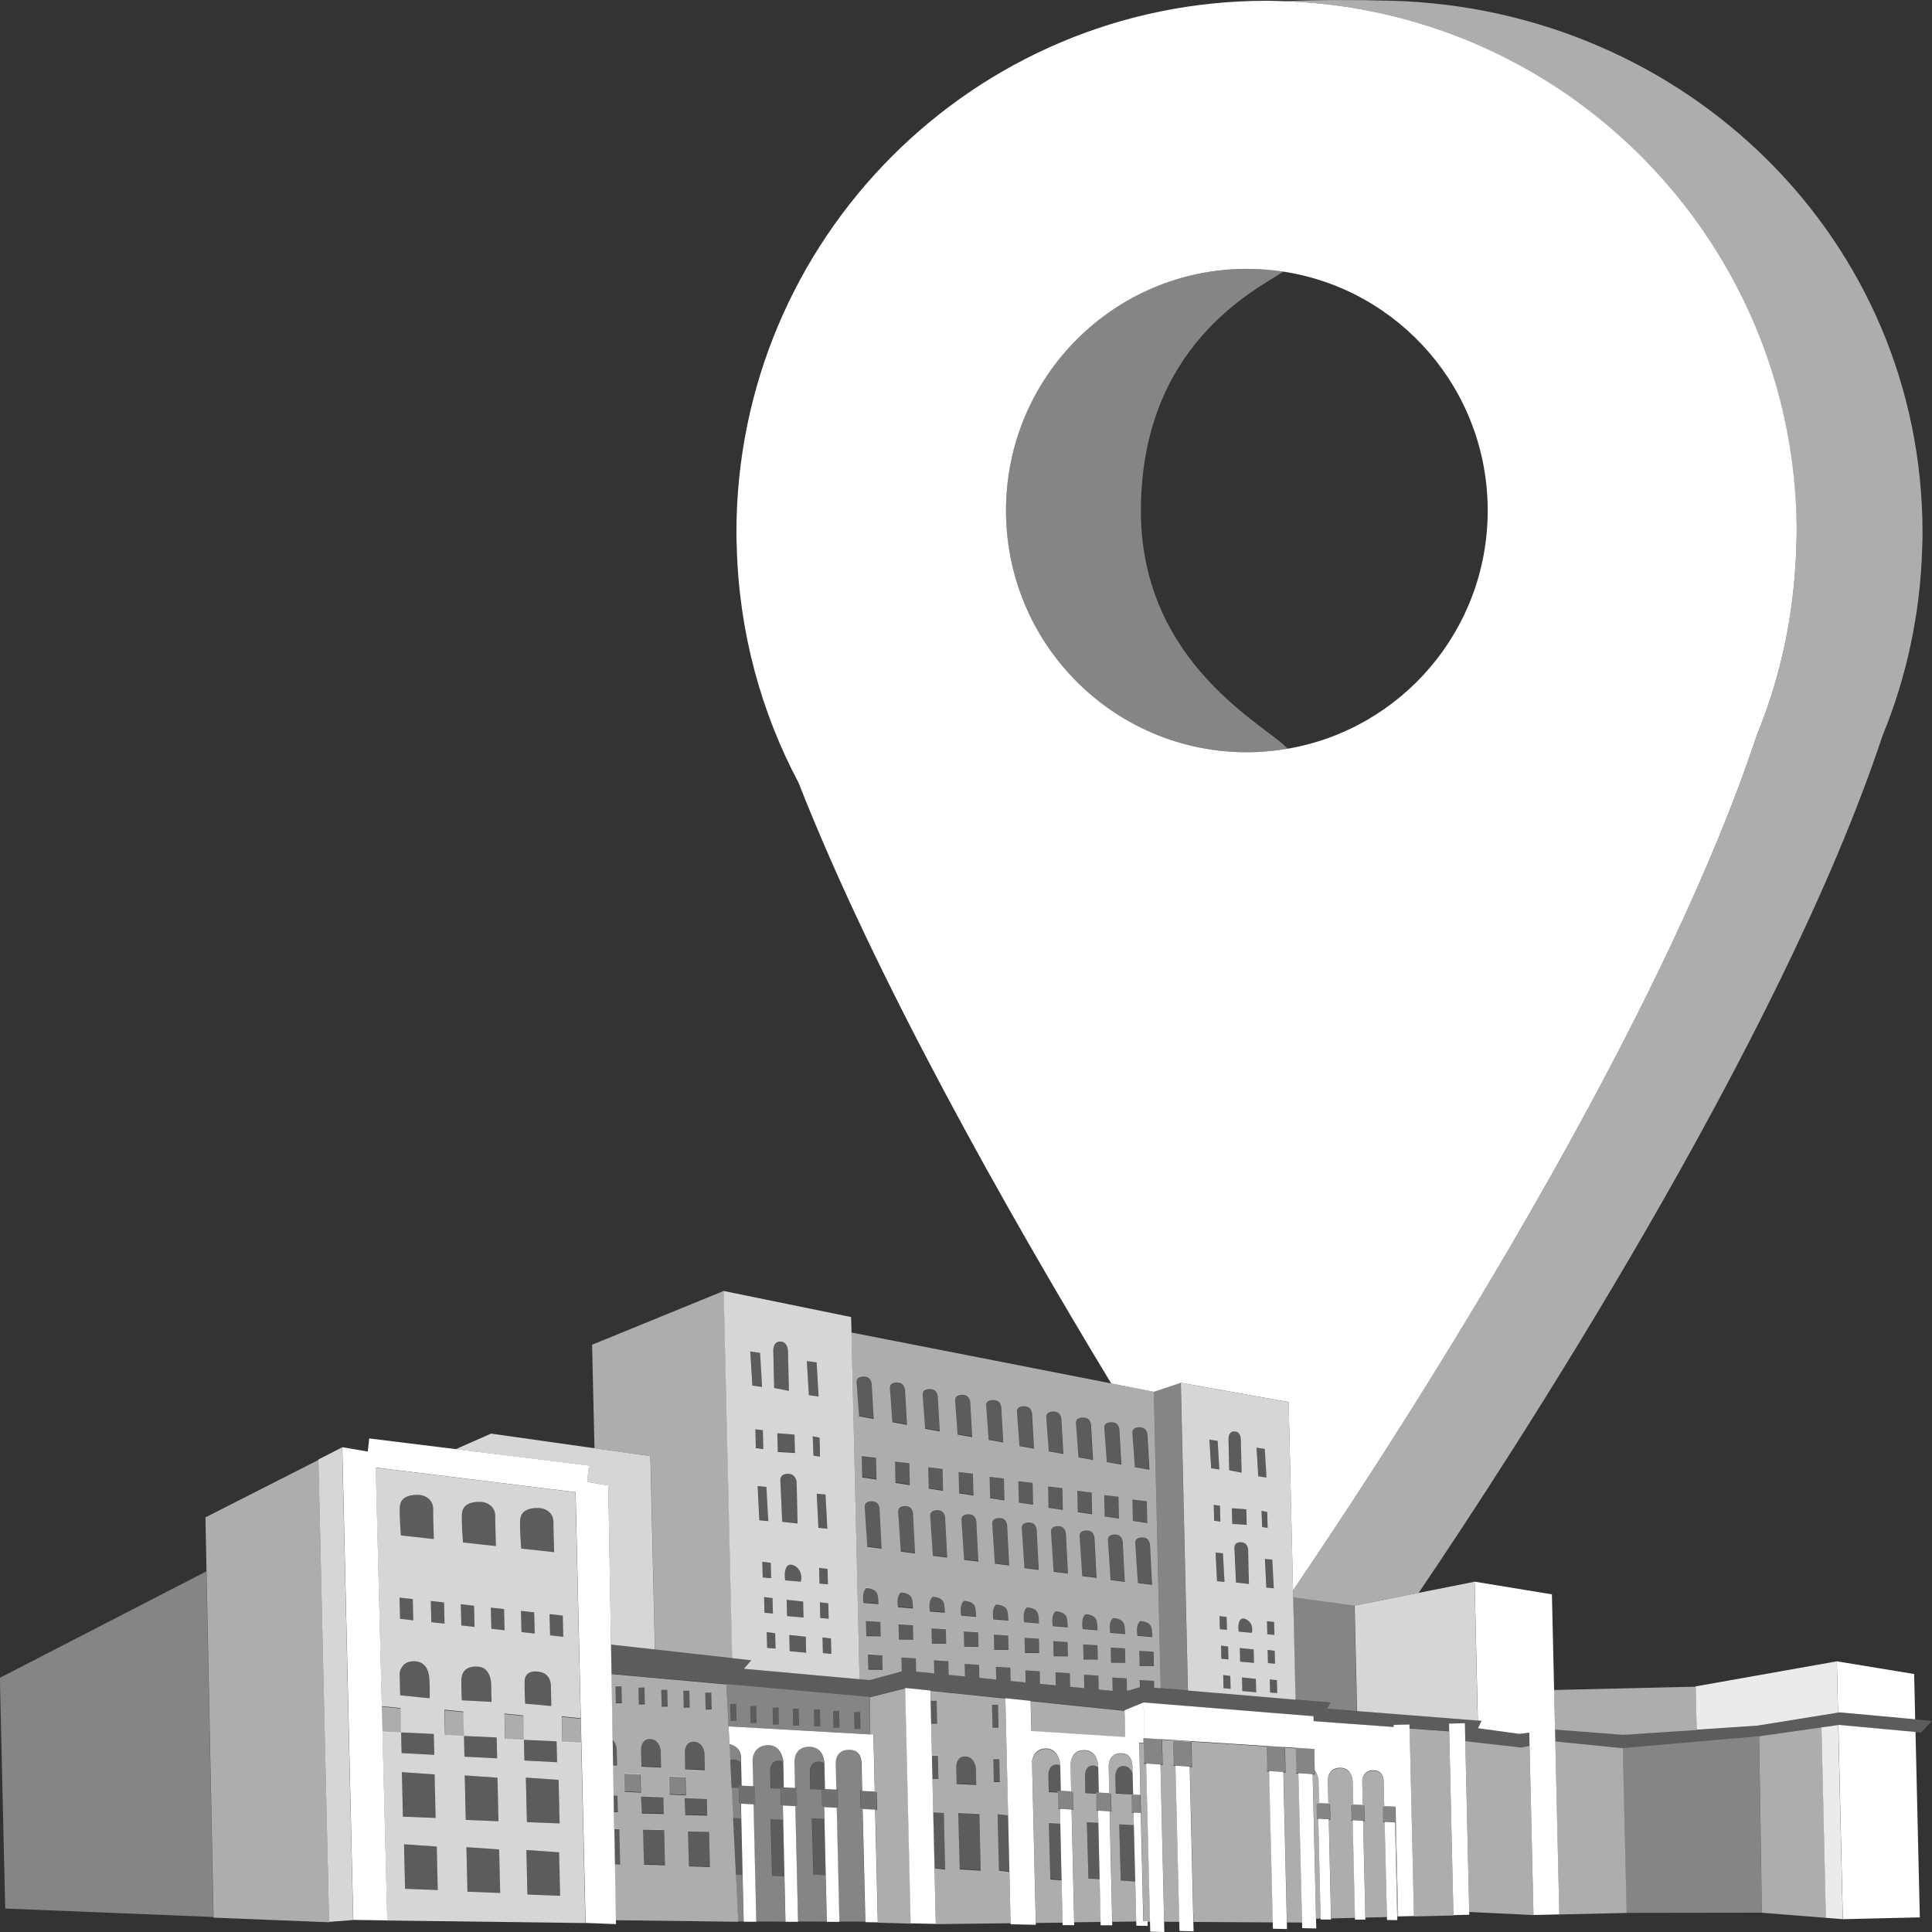 <svg viewBox="0 0 300 300" xmlns="http://www.w3.org/2000/svg"><rect x="0" y="0" width="300" height="300" fill="#333333" stroke="none"/><g fill="#fff"><path d="m 116.65 257.81 l -1.14 1.32 17.96 1.62 -1.25 -53.83 -.06 -2.41 -19.79 -4.05 1.32 57.02 z m 2.47 -1.94 l -.06 -2.44 1.31 .17 .06 2.39 z m 9.97 .94 l -1.31 -.12 -.06 -2.44 1.31 .17 z m -.41 -5.46 l -1.31 -.12 -.06 -2.44 1.31 .17 z m -.12 -5.34 l -1.31 -.12 -.06 -2.44 1.31 .17 z m -.09 -8.64 l -1.39 -.13 -.26 -5.31 1.36 .13 z m -1.15 -11.19 l -1.01 -.16 -.11 -3 1.06 .22 .07 2.94 z m -.52 -14.63 l .31 5.3 -1.51 -.22 -.32 -5.29 z m -1.62 45.08 l -2.56 -.23 -.06 -2.53 2.56 .28 z m -.41 -5.46 l -2.56 -.23 -.06 -2.53 2.56 .28 z m -.46 -6.94 c .26 .92 .03 1.37 .03 1.37 l -2.41 -.21 s -.27 -1.37 .25 -2.13 1.88 .05 2.13 .97 z m -.45 -7.66 l -2.4 -.27 -.28 -6.26 s -.22 -1.16 1.11 -1.2 c 1.33 -.03 1.41 1.28 1.41 1.28 l .15 6.45 z m -.42 -10.95 l -2.67 -.16 -.07 -2.91 2.67 .21 s .07 2.86 .07 2.86 z m -2.26 -17.31 c 1.23 .03 1.18 1.58 1.18 1.58 l .14 6.07 -2.29 -.44 -.13 -5.67 s -.13 -1.57 1.1 -1.54 z m -1.16 42.23 l -1.31 -.12 -.06 -2.44 1.31 .17 z m -.28 -5.48 l -1.31 -.12 -.06 -2.44 1.31 .17 z m -.44 -8.87 l -1.39 -.13 -.26 -5.31 1.36 .13 z m -.77 -11.18 l -1.16 -.15 -.07 -2.93 1.16 .15 z m -.5 -14.95 l .31 5.3 -1.51 -.22 -.32 -5.29 z" opacity=".8"/><path d="m 91.17 230.11 l 3.28 .57 .42 24.69 6.82 .76 -.7 -30.02 -8.7 -1.23 -16.04 -2.27 -5.49 2.42 20.68 2.55 z" opacity=".8"/><path d="m 210.73 265.7 l 18.73 1.47 -.49 -21.56 -8.68 1.73 -9.94 1.98 z" opacity=".8"/><path d="m 272.88 267.96 l 12.52 -2.02 -.18 -7.97 -21.92 3.89 .16 6.72 9.43 -.62 z m 9.96 .27 l .68 29.57 2.62 .21 -.7 -30.15 -2.61 .37 z" opacity=".9"/><path d="m 184.47 262.51 l 16.7 1.42 -.37 -15.92 -.02 -1.05 -.68 -29.24 -16.74 -2.99 .42 18.25 .68 29.53 z m 4.9 -11.57 l 1.1 .14 .05 2 -1.1 -.1 -.05 -2.05 z m .23 4.59 l 1.1 .14 .05 2 -1.1 -.1 -.05 -2.05 z m .39 6.62 l -.05 -2.05 1.1 .14 .05 2 -1.1 -.1 z m 2.56 -10.57 c .43 -.64 1.57 .04 1.79 .81 s .03 1.15 .03 1.15 l -2.02 -.18 s -.23 -1.15 .21 -1.78 z m -.03 4.32 l 2.15 .23 .05 2.08 -2.15 -.19 z m .39 6.69 l -.05 -2.12 2.15 .23 .05 2.08 z m 3.83 -10.86 l 1.1 .14 .05 2 -1.1 -.1 -.05 -2.05 z m .1 4.47 l 1.1 .14 .05 2 -1.1 -.1 -.05 -2.05 z m .39 6.62 l -.05 -2.05 1.1 .14 .05 2 -1.1 -.1 z m .57 -16.19 l -1.16 -.11 -.22 -4.45 1.14 .11 z m -.96 -9.38 l -.85 -.13 -.1 -2.52 .89 .18 z m -.44 -12.26 l .26 4.44 -1.27 -.19 -.27 -4.44 1.27 .18 z m -2.46 20.97 l -2.01 -.23 -.24 -5.25 s -.18 -.98 .93 -1 c 1.11 -.03 1.19 1.07 1.19 1.07 z m -.35 -9.18 l -2.24 -.14 -.06 -2.44 2.24 .17 .06 2.4 z m -1.89 -14.51 c 1.03 .03 .98 1.32 .98 1.32 l .12 5.09 -1.92 -.37 -.11 -4.75 s -.11 -1.32 .92 -1.29 z m -1.56 23.37 l -1.16 -.11 -.22 -4.45 1.14 .11 z m -.64 -9.37 l -.97 -.13 -.06 -2.46 .97 .13 z m -.42 -12.53 l .26 4.44 -1.27 -.19 -.27 -4.44 1.27 .18 z" opacity=".8"/><path d="m 90.25 270.6 l -2.93 -.15 -.09 -3.94 2.94 .3 -.81 -35.1 -31.03 -3.82 1.79 70.32 -2.56 -.04 v .01 l 33.34 .43 z m -21.3 -21.77 l .08 3.29 -2.05 -.23 -.08 -3.29 z m 4.66 .51 l .08 3.29 -2.05 -.23 -.08 -3.29 z m 9.42 4.32 l -2.05 -.23 -.08 -3.29 2.05 .23 z m -4.76 -3.8 l .08 3.29 -2.05 -.23 -.08 -3.29 z m 7.15 4.07 l -.08 -3.29 2.05 .23 .08 3.29 z m -4.59 -18.31 c .21 -.89 1.08 -1.5 2.75 -1.46 s 2.38 1.26 2.36 2.1 .11 4.76 .11 4.76 l -5.11 -.56 s -.33 -3.96 -.11 -4.84 z m -6.29 -2.41 c 1.67 .04 2.38 1.26 2.36 2.1 s .11 4.76 .11 4.76 l -5.11 -.56 s -.33 -3.96 -.11 -4.84 c .21 -.89 1.08 -1.5 2.75 -1.46 z m -12.39 .37 c .21 -.89 1.08 -1.5 2.75 -1.46 s 2.38 1.26 2.36 2.1 .11 4.76 .11 4.76 l -5.11 -.56 s -.33 -3.96 -.11 -4.84 z m -.1 14.5 l 2.05 .23 .08 3.29 -2.05 -.23 z m 19.69 39.19 l 5.08 .35 .16 6.76 -5.08 -.2 z m 5.16 -4.13 l -5.08 -.2 -.16 -6.91 5.08 .35 z m -1.29 -18.23 l -4.06 -.37 s -.13 -2.67 -.08 -3.56 .67 -1.73 2.49 -1.34 1.59 2.53 1.59 2.53 z m -9.28 -.64 l -4.62 -.25 s -.08 -1.92 -.07 -3.03 c .01 -1.1 .44 -2.29 2.54 -2.2 s 2.09 2.73 2.09 2.73 l .06 2.74 z m -9.6 -.56 l -4.59 -.46 -.08 -3.42 s .17 -1.82 2.09 -1.87 2.41 1.44 2.51 2.56 .07 3.19 .07 3.19 z m -4.46 5.31 l -2.93 -.15 -.09 -3.94 2.94 .3 .09 3.78 5.08 .24 .08 3.24 -5.08 -.27 -.07 -3.2 z m .14 6.16 l 5.08 .35 .16 6.76 -5.08 -.2 z m .49 18.11 l -.16 -6.91 5.08 .35 .16 6.76 z m 9.13 -23.72 l -2.93 -.15 -.09 -3.94 2.94 .3 .09 3.78 5.08 .24 .08 3.24 -5.08 -.27 -.07 -3.2 z m .14 6.12 l 5.08 .35 .16 6.76 -5.08 -.2 z m .42 18.05 l -.16 -6.91 5.08 .35 .16 6.76 z m 5.73 -27.66 l 2.94 .3 .09 3.78 5.08 .24 .08 3.24 -5.08 -.27 -.07 -3.2 -2.93 -.15 -.09 -3.94 z" opacity=".8"/><path d="m 49.44 226.63 l 1.66 71.8 3.73 -.29 -1.7 -73.4 z" opacity=".8"/><path d="m 115.14 277.28 l -.42 -.02 .01 .38 .06 2.42 .26 .01 1.95 .1 .32 .02 -.07 -2.81 -.32 -.02 z m 6.55 .3 l -.5 -.02 .01 .24 .06 2.56 .29 .02 1.95 .1 .29 .02 -.07 -2.81 -.29 -.01 -1.74 -.08 z m 6.4 .26 l -.48 -.02 v .15 l .06 2.65 .29 .02 1.95 .1 .29 .02 -.07 -2.81 -.29 -.01 -1.77 -.08 z m 5.78 .28 l -.29 -.01 .06 2.8 .29 .02 1.95 .1 .29 .02 -.07 -2.81 -.29 -.01 -1.95 -.09 z" opacity=".3"/><path d="m 278.99 82.72 c 0 .34 -.02 .7 -.03 1.04 -.01 .5 -.01 1 -.04 1.51 -.05 1.55 -.15 3.08 -.28 4.6 -.62 7.3 -2.17 14.33 -4.56 20.96 -.41 1.15 -.85 2.28 -1.31 3.4 -6.76 20.42 -18.22 43.69 -30.22 65.26 -.47 .84 -.93 1.67 -1.4 2.5 -.15 .26 -.29 .53 -.44 .79 -15.95 28.3 -32.47 53.21 -39.93 64.18 l .02 1.05 9.55 1.31 9.94 -1.98 c 14.08 -20.79 56.2 -85.3 72.03 -133.11 3.69 -8.97 5.84 -18.73 6.15 -28.96 .04 -.86 .06 -1.72 .06 -2.55 0 -45.62 -36.87 -81.3 -82.32 -82.6 -6 -.17 -11.57 -.15 -16.77 .07 16.56 .55 31.89 6.01 44.57 14.98 21.15 14.94 34.96 39.62 34.96 67.55 z m -5.83 186.89 l .43 27.4 9.95 .79 -.68 -29.57 -9.69 1.38 z m -31.66 .8 l .62 26.87 10.46 -.24 -.59 -25.58 z m -5.33 .94 l -8.64 -.98 .61 26.52 9.98 .48 -.61 -26.26 z m -134.47 -15.22 l 12.01 1.34 -1.32 -57.02 -20.45 8.36 .37 16.07 8.7 1.23 z m 33.38 4.75 l 4.95 -1.35 -.05 -2.15 2.23 .14 .05 2.05 2.82 .28 -.05 -2.03 2.23 .14 .05 2.11 2.54 .25 -.05 -1.95 2.23 .14 .05 2.03 2.62 .26 -.05 -1.98 2.23 .14 .05 2.06 2.33 .23 -.04 -1.88 2.23 .14 .05 1.95 2.45 .24 -.05 -2.02 2.23 .14 .05 2.1 2.2 .22 -.05 -2.09 2.23 .14 .05 2.16 2.17 .21 -.05 -2.08 2.23 .14 .05 1.94 1.99 -.57 -.03 -1.12 2.23 .14 .02 1.05 1.01 .09 -.84 -36.17 -.23 -9.87 -6.62 -1.3 -40.33 -7.9 1.25 53.83 1.6 .14 z m 36.37 -28.73 l 2.22 .26 .08 3.39 -2.22 -.33 -.08 -3.33 z m 1.79 6.11 c 1.16 .05 1.1 1.4 1.1 1.4 l .31 5.97 -2.21 -.28 -.41 -6.21 s -.16 -.94 1.22 -.88 z m -.41 12.99 s 1.25 -.03 1.66 .8 c .23 .46 .22 1.69 .22 1.69 l -2.3 -.19 s -.38 -1.63 .41 -2.3 z m -.31 6.94 l -.06 -2.37 2.23 .14 .05 2.24 -2.23 -.02 z m 3.32 -25.35 l 2.22 .26 .08 3.39 -2.23 -.33 -.08 -3.33 z m 1.64 5.88 c 1.16 .05 1.1 1.4 1.1 1.4 l .31 5.97 -2.21 -.28 -.41 -6.21 s -.16 -.94 1.22 -.88 z m -.43 12.99 s 1.25 -.03 1.66 .8 c .23 .46 .22 1.69 .22 1.69 l -2.3 -.19 s -.38 -1.63 .41 -2.3 z m -.1 6.99 l -.06 -2.37 2.23 .14 .05 2.24 -2.23 -.02 z m .11 -37.07 c 1.19 .05 1.12 1.4 1.12 1.4 l .3 5.19 -2.27 -.41 -.39 -5.31 s -.16 -.94 1.25 -.88 z m -4.36 -.79 c 1.19 .05 1.12 1.4 1.12 1.4 l .3 5.19 -2.27 -.41 -.39 -5.31 s -.16 -.94 1.25 -.88 z m -5.42 10.64 l 2.22 .26 .08 3.39 -2.23 -.33 -.08 -3.33 z m .96 26.21 l -.06 -2.37 2.23 .14 .05 2.24 -2.23 -.02 z m -.11 -4.74 s -.38 -1.63 .41 -2.3 c 0 0 1.25 -.03 1.66 .8 .23 .46 .22 1.69 .22 1.69 l -2.3 -.19 z m 2.12 -7.94 l -2.21 -.28 -.41 -6.21 s -.16 -.94 1.22 -.88 c 1.16 .05 1.1 1.4 1.1 1.4 l .31 5.97 z m -1.95 -24.9 c 1.19 .05 1.12 1.4 1.12 1.4 l .3 5.19 -2.27 -.41 -.39 -5.31 s -.16 -.94 1.25 -.88 z m -5.57 10.69 l 2.22 .26 .08 3.39 -2.22 -.33 -.08 -3.33 z m 1.18 19.4 s 1.25 -.03 1.66 .8 c .23 .46 .22 1.69 .22 1.69 l -2.3 -.19 s -.38 -1.63 .41 -2.3 z m -.31 6.99 l -.06 -2.37 2.23 .14 .05 2.24 -2.23 -.02 z m 2.21 -12.85 l -2.21 -.28 -.41 -6.21 s -.16 -.94 1.22 -.88 c 1.16 .05 1.1 1.4 1.1 1.4 l .31 5.97 z m -2.12 -25.16 c 1.19 .05 1.12 1.4 1.12 1.4 l .3 5.19 -2.27 -.41 -.39 -5.31 s -.16 -.94 1.25 -.88 z m -5.57 10.81 l 2.22 .26 .08 3.39 -2.22 -.33 -.08 -3.33 z m 1.03 26.69 l -.06 -2.37 2.23 .14 .05 2.24 -2.23 -.02 z m -.11 -4.79 s -.38 -1.63 .41 -2.3 c 0 0 1.25 -.03 1.66 .8 .23 .46 .22 1.69 .22 1.69 l -2.3 -.19 z m 2.24 -8.12 l -2.21 -.28 -.41 -6.21 s -.16 -.94 1.22 -.88 c 1.16 .05 1.1 1.4 1.1 1.4 l .31 5.97 z m -2.14 -25.41 c 1.19 .05 1.12 1.4 1.12 1.4 l .3 5.19 -2.27 -.41 -.39 -5.31 s -.16 -.94 1.25 -.88 z m -4.45 30.79 s 1.25 -.03 1.66 .8 c .23 .46 .22 1.69 .22 1.69 l -2.3 -.19 s -.38 -1.63 .41 -2.3 z m -.31 7.04 l -.06 -2.37 2.23 .14 .05 2.24 -2.23 -.02 z m 2.31 -13.11 l -2.21 -.28 -.41 -6.21 s -.16 -.94 1.22 -.88 c 1.16 .05 1.1 1.4 1.1 1.4 l .31 5.97 z m -.73 -10.11 l -2.22 -.33 -.08 -3.33 2.22 .26 .08 3.39 z m -1.6 -15.58 c 1.19 .05 1.12 1.4 1.12 1.4 l .3 5.19 -2.27 -.41 -.39 -5.31 s -.16 -.94 1.25 -.88 z m -4.67 31.18 s 1.25 -.03 1.66 .8 c .23 .46 .22 1.69 .22 1.69 l -2.3 -.19 s -.38 -1.63 .41 -2.3 z m .03 7.13 l -.06 -2.37 2.23 .14 .05 2.24 -2.23 -.02 z m 1.89 -19.18 l .31 5.97 -2.21 -.28 -.41 -6.21 s -.16 -.94 1.22 -.88 c 1.16 .05 1.1 1.4 1.1 1.4 z m -.46 -4.3 l -2.22 -.33 -.08 -3.33 2.22 .26 .08 3.39 z m -1.61 -15.65 c 1.19 .05 1.12 1.4 1.12 1.4 l .3 5.19 -2.27 -.41 -.39 -5.31 s -.16 -.94 1.25 -.88 z m -4.71 31.36 s 1.25 -.03 1.66 .8 c .23 .46 .22 1.69 .22 1.69 l -2.3 -.19 s -.38 -1.63 .41 -2.3 z m -.13 7.29 l -.06 -2.37 2.23 .14 .05 2.24 -2.23 -.02 z m 2.36 -13.36 l -2.21 -.28 -.41 -6.21 s -.16 -.94 1.22 -.88 c 1.16 .05 1.1 1.4 1.1 1.4 l .31 5.97 z m -.62 -10.38 l -2.23 -.33 -.08 -3.33 2.22 .26 .08 3.39 z m -1.94 -15.8 c 1.19 .05 1.12 1.4 1.12 1.4 l .3 5.19 -2.27 -.41 -.39 -5.31 s -.16 -.94 1.25 -.88 z m -9.98 30.92 s 1.25 -.03 1.66 .8 c .23 .46 .22 1.69 .22 1.69 l -2.3 -.19 s -.38 -1.63 .41 -2.3 z m -.05 5.1 l 2.23 .14 .05 2.24 -2.23 -.02 -.06 -2.37 z m 5.41 -4.43 s 1.25 -.03 1.66 .8 c .23 .46 .22 1.69 .22 1.69 l -2.3 -.19 s -.38 -1.63 .41 -2.3 z m -.3 7.32 l -.06 -2.37 2.23 .14 .05 2.24 -2.23 -.02 z m 2.2 -19.34 l .31 5.97 -2.21 -.28 -.41 -6.21 s -.16 -.94 1.22 -.88 c 1.16 .05 1.1 1.4 1.1 1.4 z m -.51 -4.65 l -2.22 -.33 -.08 -3.33 2.22 .26 .08 3.39 z m -1.86 -15.94 c 1.19 .05 1.12 1.4 1.12 1.4 l .3 5.19 -2.27 -.41 -.39 -5.31 s -.16 -.94 1.25 -.88 z m -2.36 44.62 l -2.23 -.02 -.06 -2.37 2.23 .14 .05 2.24 z m -.47 -24.78 l .31 5.97 -2.21 -.28 -.41 -6.21 s -.16 -.94 1.22 -.88 c 1.16 .05 1.1 1.4 1.1 1.4 z m -.48 -4.76 l -2.22 -.33 -.08 -3.33 2.22 .26 .08 3.39 z m -1.86 -16 c 1.19 .05 1.12 1.4 1.12 1.4 l .3 5.19 -2.27 -.41 -.39 -5.31 s -.16 -.94 1.25 -.88 z m 91.45 83.7 l -6.14 .14 -.66 -28.6 -.01 -.57 5.99 .43 .16 .02 .03 1.26 v .01 l .63 27.3 z m 15.69 -32.5 l .08 3.64 .09 -.01 10.51 .81 11.41 -.75 -.16 -6.72 -22 .51 .06 2.52 z m -100.82 -2.77 l -5.48 1.38 .03 5.82 .53 .03 .21 8.85 .29 .01 .07 2.81 -.29 -.02 .4 17.5 5.11 .15 -.68 -29.38 -.17 -7.16 z m 69.25 20.5 l -.06 -2.43 .4 .02 -.08 -3.48 s 0 -2.24 -1.99 -2.22 -1.88 2.05 -1.88 2.05 l .08 3.5 .24 .01 .06 2.44 -.24 -.01 .36 15.34 3.71 -.09 -.35 -15.11 -.24 -.01 z m -5.34 -.23 l -.06 -2.43 .42 .02 -.08 -3.58 s -.09 -.85 -.59 -1.48 l .01 .58 -.33 -.02 .52 22.4 .71 -.02 -.36 -15.47 -.24 -.01 z m 12.16 .59 l .34 14.62 h .13 l -.34 -14.6 -.13 -.01 z m -1.87 -.1 l -.06 -2.43 .24 .01 -.08 -3.56 s .17 -1.89 -1.42 -1.99 c -2.01 -.13 -1.91 1.78 -1.91 1.78 l .08 3.59 .24 .01 .06 2.44 -.24 -.01 .35 14.99 3.35 -.08 -.36 -14.74 -.24 -.01 z m -100.91 -.56 l -.24 -4.73 -.21 -4.23 -.13 -2.53 -.14 -2.74 -.33 -6.58 -17.86 -1.61 .17 10.17 c .55 .52 .65 1.34 .65 1.34 l .06 2.69 -.65 -.03 .08 4.68 .63 .02 .06 2.59 -.64 -.02 .05 2.63 .82 .02 .13 5.46 -.85 -.03 .15 8.7 19.04 .24 -.36 -7.27 -.44 -8.78 z m -4.46 -10.19 l .06 2.69 -3.05 -.14 -.06 -2.69 s -.03 -1.66 1.42 -1.61 1.63 1.75 1.63 1.75 z m -2.35 -9.67 l .06 2.62 -.93 .02 -.06 -2.62 z m -6.08 7.51 c 1.45 .05 1.63 1.75 1.63 1.75 l .06 2.69 -3.05 -.14 -.06 -2.69 s -.03 -1.66 1.42 -1.61 z m -.89 -8 l .06 2.62 -.93 .02 -.06 -2.62 z m -4.44 2.46 l -.06 -2.62 .93 -.02 .06 2.62 z m 1.36 13.75 l -.07 -2.8 2.54 .12 .07 2.81 z m 2.55 .73 l 3.46 .13 .06 2.59 -3.4 -.09 z m .46 10.58 l -.16 -5.43 3.28 .07 .13 5.46 z m 2.74 -24.53 l -.06 -2.62 .93 -.02 .06 2.62 z m 1.16 10.85 l 2.54 .12 .07 2.81 -2.54 -.13 z m 2.4 3.35 l 3.46 .13 .06 2.59 -3.4 -.09 z m .68 10.6 l -.16 -5.43 3.28 .07 .13 5.46 z m 2.59 -24.35 l -.06 -2.62 .93 -.02 .06 2.62 z m 53.53 26.38 l -.24 -8.76 1.78 .09 -.05 -2.24 -.27 -.02 -.06 -2.56 -1.41 -.07 -.06 -2.69 s -.03 -1.66 1.31 -1.61 c .21 .01 .38 .06 .53 .14 v -.11 s -.26 -2.5 -2.21 -2.44 c -1.75 .05 -2.09 1.44 -2.16 2.05 l .58 24.98 4.16 -.05 -.15 -6.58 -1.75 -.12 z m 10.93 .19 l -.24 -8.76 2.27 .12 -.05 -1.89 -.27 -.02 -.07 -2.8 .27 .01 v -.04 l -2.69 -.14 -.06 -2.69 s -.03 -1.66 1.31 -1.61 c .82 .03 1.2 .68 1.37 1.18 l -.02 -.81 s .19 -2.17 -1.58 -2.29 c -2.23 -.15 -2.12 2.05 -2.12 2.05 l .1 4.14 .27 .01 .07 2.81 -.27 -.02 .4 17.14 3.72 -.05 -.15 -6.21 -2.25 -.16 z m -5.02 -.33 l -.24 -8.76 1.78 .09 -.04 -1.84 -.27 -.02 -.06 -2.65 -1.65 -.09 -.06 -2.69 s -.03 -1.66 1.31 -1.61 c .31 .01 .55 .12 .75 .27 v -.02 s 0 -2.59 -2.21 -2.57 -2.08 2.36 -2.08 2.36 l .09 4.04 .27 .01 .07 2.81 -.27 -.02 .4 17.48 4.12 -.05 -.15 -6.64 -1.75 -.12 z m -13.89 -1.21 l -.22 -8.79 1.64 .16 .07 2.89 -.49 -20.99 -11.64 -1.2 .05 2.19 -.02 -.65 .93 -.02 .08 3.56 -.93 .02 .19 8.02 -.07 -3.02 .93 -.02 .08 3.56 -.93 .02 .52 22.56 11.61 -.14 -.18 -7.96 -1.63 -.2 z m -.15 -25.8 l .08 3.56 -.93 .02 -.08 -3.56 z m -9.83 25.43 l -.22 -8.7 1.64 .08 .2 8.81 -1.63 -.19 z m 3.34 -15.79 s -.03 -1.66 1.42 -1.61 1.63 1.75 1.63 1.75 l .06 2.69 -3.05 -.14 z m .55 15.95 l -.24 -8.76 3.29 .15 .2 8.81 z m 5.21 -17.12 l .93 -.02 .08 3.56 -.93 .02 z m 2.25 -9.36 l 3.56 .37 .11 4.68 14.58 .93 -.1 -4.11 h -.01 z m -124.59 -28.19 l .17 8.48 1.09 53.67 v .01 l 17.95 .72 -1.66 -71.79 -17.55 8.92 z m 27.39 29.38 l .09 3.94 2.93 .15 -.09 -3.78 -2.94 -.3 z m 9.76 .56 l .09 3.94 2.93 .15 -.09 -3.78 -2.94 -.3 z m 12.25 .91 l -2.94 -.3 .09 3.94 2.93 .15 -.09 -3.78 z m 5.95 .12 l .09 3.94 2.93 .15 -.09 -3.78 -2.94 -.3 z m 114.04 8.8 l -.09 -3.9 2.89 .18 -4.55 -.29 .09 3.88 -.33 -.02 .54 23.29 2.36 .01 -.57 -23.13 -.33 -.02 z m -4.55 -.33 l -.09 -3.87 -18.93 -1.21 -.04 -1.72 .04 1.72 2.73 .17 .09 3.92 -.33 -.02 .56 24.37 2.36 .01 -.59 -24.21 -.33 -.02 -.09 -3.9 2.89 .18 .09 3.92 -.33 -.02 .56 24.07 12.33 .07 -.57 -23.43 -.33 -.02 z m -19.09 -1.18 l -.07 -3.2 -.67 .02 .19 8.09 .07 2.81 .39 16.82 h .67 .36 l -.6 -24.51 -.33 -.02 z" opacity=".6"/><path d="m 177.16 79.35 c 0 -25.61 17.66 -34.26 22.13 -37.17 -1.86 -.28 -3.76 -.43 -5.69 -.43 -20.66 0 -37.4 16.8 -37.4 37.53 s 16.75 37.53 37.4 37.53 c 2.16 0 4.28 -.2 6.34 -.55 -2.95 -3.44 -22.78 -13 -22.78 -36.91 z m 74.82 192.1 l .59 25.58 21.01 -.03 -.43 -27.4 z m -137.71 19.64 l .36 7.27 h .83 l -.17 -7.21 -1.03 -.06 z m -1.47 -29.6 l .33 6.58 21.96 1.25 -.03 -5.82 -22.26 -2 z m .65 5.72 l -.06 -2.62 .93 -.02 .06 2.62 z m 3.11 .34 l -.06 -2.62 .93 -.02 .06 2.62 z m 3.47 .24 l -.06 -2.62 .93 -.02 .06 2.62 z m 3.14 .16 l -.06 -2.62 .93 -.02 .06 2.62 z m 3.28 .13 l -.06 -2.62 .93 -.02 .06 2.62 z m 7.12 -2.24 l .06 2.62 -.93 .02 -.06 -2.62 z m -3.2 2.44 l -.93 .02 -.06 -2.62 .93 -.02 z m -10.48 22.98 l -.24 -8.76 1.93 .09 -.05 -2.24 -.29 -.02 -.06 -2.56 -1.53 -.07 -.06 -2.69 s -.03 -1.66 1.42 -1.61 c .22 .01 .41 .06 .57 .14 v -.11 s -.27 -2.5 -2.39 -2.44 c -2.42 .07 -2.37 2.34 -2.37 2.34 l .09 4.03 .32 .02 .07 2.81 -.32 -.02 .42 18.2 4.55 .02 -.16 -7 -1.9 -.12 z m -4.85 -17.54 c -.01 -.29 -.01 -.58 -.02 -.85 -.02 -1.35 -1.04 -1.87 -1.78 -2.07 l .13 2.53 c .17 -.07 .35 -.12 .6 -.11 .49 .02 .83 .23 1.07 .5 z m -.33 3.9 l -1.13 -.05 .24 4.73 1.26 .06 -.05 -2.3 -.26 -.01 -.06 -2.42 z m 18.91 3.26 l -.07 -2.8 .29 .01 -.1 -4.11 s .21 -2.17 -1.71 -2.29 c -2.42 -.14 -2.3 2.05 -2.3 2.05 l .1 4.14 .29 .01 .07 2.81 -.29 -.02 .41 17.7 4.04 .01 -.43 -17.52 -.29 -.02 z m -7.32 10.23 l -.24 -8.76 1.93 .09 -.04 -1.84 -.29 -.02 -.06 -2.65 -1.79 -.08 -.06 -2.69 s -.03 -1.66 1.42 -1.61 c .34 .01 .6 .12 .81 .27 v -.02 s 0 -2.59 -2.39 -2.56 -2.26 2.36 -2.26 2.36 l .09 4.04 .29 .01 .07 2.81 -.29 -.02 .42 17.93 4.46 .02 -.17 -7.17 -1.9 -.12 z m 74.85 -27.2 l 5.47 .47 -.51 .95 4.59 .36 -.38 -16.39 -9.55 -1.31 .37 15.92 z m -20.93 -1.78 l 4.22 .36 -.68 -29.53 -.42 -18.25 -4.18 1.39 .23 9.87 .84 36.17 z m -180.24 -1.63 l .83 35.86 32.32 1.31 -1.09 -53.67 -32.04 16.52 z m 96.9 14.85 l .07 2.8 2.54 .13 -.07 -2.81 z m 9.51 .55 l -2.54 -.12 .07 2.8 2.54 .13 z m 58.3 2.17 l -.46 -.02 .01 .24 .06 2.56 .27 .02 1.8 .1 .27 .02 -.07 -2.81 -.27 -.01 -1.61 -.09 z m 5.9 .27 l -.44 -.02 v .15 l .06 2.65 .27 .02 1.8 .1 .27 .02 -.07 -2.81 -.27 -.01 -1.63 -.09 z m 5.06 .28 l .07 2.8 .27 .02 1.13 .06 -.07 -2.81 -1.13 -.06 z m 28.79 3.75 l .24 .01 1.62 .09 .24 .01 -.06 -2.44 -.24 -.01 -1.45 -.07 -.42 -.02 .06 2.43 z m 5.34 .23 l .24 .01 1.62 .09 .24 .01 -.06 -2.44 -.24 -.01 -1.47 -.07 -.4 -.02 .06 2.43 z m 4.96 .26 l .24 .01 1.62 .09 .13 .01 -.06 -2.44 -1.76 -.09 -.24 -.01 .06 2.43 z m -29.68 -8.55 l -.09 -3.92 -2.89 -.18 .09 3.9 .33 .02 2.22 .15 .33 .02 z m 16.11 -2.92 l .09 3.9 .33 .02 2.22 .15 .33 .02 -.01 -.58 -.07 -2.8 -.01 -.54 -2.89 -.18 z m -4.46 3.58 l .33 .02 2.22 .15 .33 .02 -.09 -3.88 -2.89 -.18 .09 3.87 z m -19.16 -4.38 l .07 3.2 .33 .02 2.22 .15 .33 .02 -.09 -3.92 -2.73 -.17 -.16 -.01 .02 .71 z" opacity=".4"/><path d="m 183.36 214.72 l 16.74 2.99 .68 29.24 c 7.47 -10.98 23.99 -35.88 39.93 -64.18 .15 -.26 .3 -.52 .44 -.79 .47 -.83 .93 -1.67 1.4 -2.5 12 -21.57 23.46 -44.83 30.22 -65.26 .46 -1.12 .9 -2.26 1.31 -3.4 2.39 -6.63 3.94 -13.67 4.56 -20.96 .13 -1.52 .23 -3.05 .28 -4.6 .02 -.51 .03 -1.01 .04 -1.51 .01 -.35 .03 -.7 .03 -1.05 0 -27.93 -13.81 -52.61 -34.96 -67.55 -12.69 -8.95 -28.01 -14.41 -44.58 -14.96 -.93 -.03 -1.85 -.07 -2.78 -.07 -45.46 0 -82.32 36.98 -82.32 82.6 0 .7 .02 1.41 .05 2.14 .34 13.23 3.76 25.7 9.6 36.68 11.84 30.25 32.34 66.52 48.55 93.28 l 6.62 1.3 4.18 -1.39 z m 16.59 -98.46 c -2.06 .35 -4.18 .55 -6.34 .55 -20.66 0 -37.4 -16.8 -37.4 -37.53 s 16.75 -37.53 37.4 -37.53 c 1.93 0 3.83 .15 5.69 .43 17.96 2.75 31.71 18.31 31.71 37.1 0 18.56 -13.42 33.96 -31.06 36.98 z m 30.1 150.95 l -.55 1.15 6.44 .88 1.52 -.2 -.03 -1.41 4.01 -.09 -.06 -2.65 -.06 -2.52 -.34 -14.8 -12 -1.97 .5 21.56 .58 .05 z m 55.41 .65 l .7 30.15 11.95 -.28 -.67 -28.79 -11.89 -1.1 -.09 .01 z m .22 -1.96 l 11.71 1.07 -.16 -7.03 -12 -1.97 .18 7.97 .26 -.04 z m -81.7 1.36 l .1 4.32 .01 .54 12.44 .75 -.11 -4.7 z m -90.7 3.55 c .74 .2 1.76 .72 1.78 2.07 0 .27 .01 .56 .02 .85 .03 1.34 .06 2.79 .08 3.55 l 1.79 .08 -.09 -4.03 s -.05 -2.27 2.37 -2.34 c 2.12 -.06 2.39 2.44 2.39 2.44 v .11 l .09 4.02 1.74 .08 -.09 -4.04 s -.13 -2.34 2.26 -2.36 2.39 2.56 2.39 2.56 v .02 l .09 4 1.77 .08 -.1 -4.14 s -.12 -2.2 2.3 -2.05 c 1.91 .11 1.71 2.29 1.71 2.29 l .1 4.11 1.95 .09 -.21 -8.85 -.53 -.03 -21.96 -1.25 .14 2.74 z m -17.91 13.15 l -.05 -2.63 -.04 -2.59 -.08 -4.68 -.07 -4.01 -.17 -10.17 -.08 -4.52 -.42 -24.69 -3.28 -.56 .28 -2.54 -20.68 -2.55 -13.45 -1.66 -.22 2.04 -3.96 -.68 1.7 73.4 2.73 .04 2.56 .04 -1.79 -70.32 31.03 3.82 .81 35.1 .09 3.78 .65 28.01 4.72 .19 -.01 -.69 -.15 -8.7 -.09 -5.45 z m 19.69 -3.9 l .05 2.3 .2 8.79 .17 7.21 v .05 s 1.95 0 1.95 0 v -.04 s -.42 -18.2 -.42 -18.2 l -1.95 -.1 z m 6.5 .29 l .05 2.24 .2 8.79 .16 7 v .03 s 1.95 .01 1.95 .01 v -.03 s -.42 -17.93 -.42 -17.93 l -1.95 -.1 z m 6.42 .26 l .04 1.84 .2 8.79 .17 7.17 v .02 s 1.95 -.01 1.95 -.01 v -.01 s -.41 -17.7 -.41 -17.7 z m 5.97 .29 l .43 17.52 v .05 s 1.92 .03 1.92 .03 l -.41 -17.5 -1.95 -.1 z m 28.47 -9.4 c 1.95 -.06 2.21 2.44 2.21 2.44 v .11 l .09 4.02 1.61 .09 -.09 -4.04 s -.13 -2.34 2.08 -2.36 2.21 2.57 2.21 2.57 v .02 l .09 4 1.63 .09 -.1 -4.14 s -.11 -2.2 2.12 -2.05 c 1.76 .12 1.58 2.29 1.58 2.29 l .02 .81 .08 3.26 v .04 l 1.13 .06 -.19 -8.09 .67 -.02 -.02 -.71 .16 .01 -.04 -1.72 -.09 -3.82 -2.95 1.2 v .05 l .1 4.11 -14.58 -.93 -.11 -4.68 -3.56 -.37 -.36 -.04 .49 20.99 .14 5.93 .18 7.96 .01 .22 3.91 .08 -.01 -.35 -.58 -24.98 c .07 -.61 .41 -2 2.16 -2.05 z m 2.17 9.37 l .05 2.24 .2 8.79 .15 6.58 .01 .45 1.8 .01 -.01 -.48 -.4 -17.48 -1.8 -.1 z m 5.92 .27 l .04 1.84 .2 8.79 .15 6.64 .01 .55 h 1.8 l -.01 -.57 -.4 -17.14 -1.8 -.1 z m 6.63 .37 l -1.13 -.06 .05 1.89 .22 8.79 .15 6.21 .02 .68 1.77 .03 -.02 -.72 h -.67 z m -32.35 -5.34 l -.01 -.54 -.19 -8.02 -.07 -2.91 -.05 -2.19 v -.01 l -3.92 -.4 v .02 s .17 7.16 .17 7.16 l .68 29.38 3.91 .08 -.52 -22.56 z m 59.91 6.23 l .36 15.47 .01 .19 1.62 .01 -.01 -.24 -.35 -15.34 -1.62 -.09 z m 5.34 .23 l .35 15.12 .01 .33 1.62 -.01 -.01 -.36 -.35 -14.99 z m 4.96 .26 l .36 14.74 .01 .5 1.6 .03 -.01 -.56 -.34 -14.62 z m -32.48 -8.74 l .59 24.21 .04 1.48 2.19 .06 -.04 -1.52 -.56 -24.07 -2.22 -.15 z m -4.55 -.33 l .6 24.51 .04 1.61 2.19 .06 -.04 -1.65 -.56 -24.37 -2.22 -.15 z m 23.64 1.51 l .57 23.13 .02 .94 2.19 .05 -.04 -1.57 -.52 -22.4 z m -2.33 -.18 l -2.22 -.15 .57 23.43 .03 1.06 2.19 .05 -.03 -1.1 z m 4.68 -8.66 l -26.38 -2.13 .09 3.82 .04 1.72 18.93 1.21 2.89 .18 4.55 .29 -.1 -4.32 z m 14.91 1.86 l -.01 -.57 -2.46 .06 .01 .33 .11 4.7 -12.44 -.75 .07 2.8 c .5 .62 .59 1.48 .59 1.48 l .08 3.58 1.45 .07 -.08 -3.5 s -.11 -2.03 1.88 -2.05 1.99 2.22 1.99 2.22 l .08 3.48 1.47 .07 -.08 -3.59 s -.1 -1.91 1.91 -1.78 c 1.59 .1 1.42 1.99 1.42 1.99 l .08 3.56 1.76 .09 .06 2.44 .34 14.6 2.46 -.06 -.66 -28.6 -.01 -.58 z m 8.59 -.77 l -2.46 .06 .03 1.16 .03 1.27 v .01 l .63 27.3 2.46 -.06 -.01 -.44 -.61 -26.52 -.06 -2.78 z m 14 .94 l -.02 -.99 -4.01 .09 .03 1.41 .05 2.07 .61 26.26 4.01 -.09 -.62 -26.87 -.04 -1.87 z"/><path d="m 64.13 248.31 l -2.05 -.23 .08 3.29 2.05 .23 z m 62.19 42.82 l 1.9 .12 -.2 -8.79 -1.93 -.09 .24 8.76 z m -6.41 .15 l 1.9 .12 -.2 -8.79 -1.93 -.09 .24 8.76 z m -5.63 -.18 l 1.03 .06 -.2 -8.79 -1.26 -.06 .44 8.78 z m 13.82 -13.26 l -.09 -4 c -.21 -.15 -.48 -.25 -.81 -.27 -1.45 -.05 -1.42 1.61 -1.42 1.61 l .06 2.69 1.79 .08 v -.15 l .48 .02 z m -6.4 -.26 l -.09 -4.02 c -.17 -.07 -.35 -.13 -.57 -.14 -1.45 -.05 -1.42 1.61 -1.42 1.61 l .06 2.69 1.53 .07 -.01 -.24 .5 .02 z m -6.97 -.32 l .42 .02 c -.02 -.76 -.06 -2.21 -.08 -3.55 -.24 -.27 -.58 -.48 -1.07 -.5 -.24 -.01 -.43 .04 -.6 .11 l .21 4.23 1.13 .05 -.01 -.38 z m -45.69 -25.13 l -.08 -3.29 -2.05 -.23 .08 3.29 z m 4.66 .51 l -.08 -3.29 -2.05 -.23 .08 3.29 z m 4.66 .51 l -.08 -3.29 -2.05 -.22 .08 3.29 2.05 .23 z m 2.55 -3 l .08 3.29 2.05 .23 -.08 -3.29 z m 4.45 .49 l .08 3.29 2.05 .23 -.08 -3.29 -2.05 -.22 z m 10.95 38.81 l -.13 -5.46 -.82 -.02 .09 5.45 .85 .03 z m 203.69 -22.22 l -2.62 -.24 -11.71 -1.07 -.26 .04 -12.52 2.02 -9.43 .62 -11.41 .75 -10.51 -.81 -.09 .01 .04 1.87 10.49 1.05 21.17 -1.85 9.69 -1.38 2.61 -.37 .09 -.01 11.89 1.1 .85 .08 1.72 -1.8 z m -70.51 1.14 l .55 -1.15 -.58 -.05 -18.74 -1.46 -4.59 -.36 .51 -.95 -5.47 -.47 -16.7 -1.42 -4.22 -.36 -1.01 -.09 -.02 -1.05 -2.23 -.14 .03 1.12 -1.99 .57 -.05 -1.94 -2.23 -.14 .05 2.08 -2.17 -.21 -.05 -2.16 -2.23 -.14 .05 2.09 -2.2 -.22 -.05 -2.1 -2.23 -.14 .05 2.02 -2.46 -.24 -.05 -1.95 -2.23 -.14 .04 1.88 -2.33 -.23 -.05 -2.06 -2.23 -.14 .05 1.98 -2.62 -.26 -.05 -2.03 -2.23 -.14 .05 1.95 -2.54 -.25 -.05 -2.11 -2.23 -.14 .05 2.03 -2.82 -.28 -.05 -2.05 -2.24 -.14 .05 2.15 -4.95 1.35 -1.6 -.14 -17.96 -1.61 1.14 -1.32 -2.96 -.33 -12.01 -1.34 -6.82 -.76 .08 4.52 17.86 1.61 22.26 2 5.48 -1.38 s 0 -.02 0 -.02 l 3.92 .4 v .01 l 11.64 1.2 .36 .04 18.14 1.87 h .01 v -.05 s 2.95 -1.2 2.95 -1.2 l 26.38 2.13 .02 .77 12.44 .91 -.01 -.33 2.46 -.06 .01 .57 6 .44 .16 .01 -.03 -1.16 2.46 -.06 .06 2.78 8.64 .98 1.34 -.24 -.05 -2.07 -1.52 .2 z m -133.54 12.99 l -.06 -2.59 -.63 -.02 .04 2.59 .64 .02 z m -.12 -7.26 l -.06 -2.69 s -.1 -.83 -.65 -1.34 l .07 4.01 .65 .03 z m -28.44 -35.12 s -.13 -3.92 -.11 -4.76 -.69 -2.06 -2.36 -2.1 -2.54 .58 -2.75 1.46 .11 4.84 .11 4.84 z m 4.41 -4.31 c -.21 .89 .11 4.84 .11 4.84 l 5.11 .56 s -.13 -3.92 -.11 -4.76 -.69 -2.06 -2.36 -2.1 -2.54 .58 -2.75 1.46 z m 14.26 6.35 s -.13 -3.92 -.11 -4.76 -.69 -2.06 -2.36 -2.1 -2.54 .58 -2.75 1.46 c -.21 .89 .11 4.84 .11 4.84 z m -21.89 16.95 c -1.92 .05 -2.09 1.87 -2.09 1.87 l .08 3.42 4.59 .46 s .02 -2.07 -.07 -3.19 -.59 -2.6 -2.51 -2.56 z m 10.03 .83 c -2.1 -.09 -2.53 1.09 -2.54 2.2 s .07 3.03 .07 3.03 l 4.62 .25 -.06 -2.74 s .01 -2.64 -2.09 -2.73 z m 9.78 .84 c -1.82 -.39 -2.44 .45 -2.49 1.34 s .08 3.56 .08 3.56 l 4.06 .37 -.06 -2.74 s .23 -2.14 -1.59 -2.53 z m -16.6 9.61 l -5.08 -.24 .07 3.2 5.08 .27 -.08 -3.24 z m .14 6.27 l -5.08 -.35 .16 6.91 5.08 .2 z m 9.76 .52 l -5.08 -.35 .16 6.91 5.08 .2 z m 4.4 -.01 l .16 6.91 5.08 .2 -.16 -6.76 z m -4.55 -6.22 l -5.08 -.24 .07 3.2 5.08 .27 -.08 -3.24 z m 9.39 3.84 l -.08 -3.24 -5.08 -.24 .07 3.2 5.08 .27 z m -23.76 12.73 l .16 6.91 5.08 .2 -.16 -6.76 -5.08 -.34 z m 9.69 .45 l .16 6.91 5.08 .2 -.16 -6.76 z m 14.55 7.54 l -.16 -6.76 -5.08 -.34 .16 6.91 5.08 .2 z m 19.8 -10.06 l .16 5.43 3.25 .1 -.13 -5.46 z m -6.99 -.28 l .16 5.43 3.25 .1 -.13 -5.46 z m 3.17 -5.03 l -3.46 -.13 .12 2.63 3.4 .09 z m 6.77 .26 l -3.46 -.13 .12 2.63 3.4 .09 z m -10.16 -5.02 l 3.05 .14 -.06 -2.69 s -.19 -1.7 -1.63 -1.75 c -1.45 -.05 -1.42 1.61 -1.42 1.61 z m 6.74 -2.28 l .06 2.69 3.05 .14 -.06 -2.69 s -.19 -1.7 -1.63 -1.75 -1.42 1.61 -1.42 1.61 z m -10.77 -10.18 l .93 -.02 .06 2.62 -.93 .02 z m 3.57 .18 l .93 -.02 .06 2.62 -.93 .02 z m 3.54 .35 l .93 -.02 .06 2.62 -.93 .02 z m 3.44 .14 l .93 -.02 .06 2.62 -.93 .02 z m 3.39 .32 l .93 -.02 .06 2.62 -.93 .02 z m 3.9 1.81 l .93 -.02 .06 2.62 -.93 .02 z m 3.11 .35 l .93 -.02 .06 2.62 -.93 .02 z m 3.47 .24 l .93 -.02 .06 2.62 -.93 .02 z m 3.14 .15 l .93 -.02 .06 2.62 -.93 .02 z m 3.28 .13 l .93 -.02 .06 2.62 -.93 .02 z m 3 .23 l .93 -.02 .06 2.62 -.93 .02 z m 3.26 .18 l .93 -.02 .06 2.62 -.93 .02 z m 36.34 25.77 l 1.75 .12 -.2 -8.79 -1.78 -.09 .24 8.76 z m -5.91 .14 l 1.75 .12 -.2 -8.79 -1.78 -.1 .24 8.76 z m 10.93 .19 l 2.26 .16 -.22 -8.79 -2.27 -.12 .24 8.76 z m -3.4 -13.62 l -.09 -4 c -.2 -.15 -.44 -.25 -.75 -.27 -1.34 -.05 -1.31 1.61 -1.31 1.61 l .06 2.69 1.65 .09 v -.15 l .44 .02 z m -5.9 -.27 l -.09 -4.02 c -.15 -.07 -.32 -.13 -.53 -.14 -1.34 -.05 -1.31 1.61 -1.31 1.61 l .06 2.69 1.41 .07 -.01 -.24 .46 .02 z m 9.78 -3.92 c -1.34 -.05 -1.31 1.61 -1.31 1.61 l .06 2.69 2.69 .14 -.08 -3.26 c -.17 -.5 -.55 -1.15 -1.37 -1.18 z m -25.72 7.29 l .24 8.76 3.25 .2 -.2 -8.81 z m 2.74 -7.05 s -.19 -1.7 -1.63 -1.75 -1.42 1.61 -1.42 1.61 l .06 2.69 3.05 .14 z m -6.61 6.95 l .22 8.7 1.63 .19 -.2 -8.81 -1.64 -.08 z m 9.98 .28 l .22 8.79 1.63 .2 -.14 -5.93 -.07 -2.89 -1.64 -.16 z m -10.1 -5.47 l .93 -.02 -.08 -3.56 -.93 .02 .07 3.02 z m 9.44 -3.07 l .93 -.02 .08 3.56 -.93 .02 z m -9.64 -5.49 l .93 -.02 -.08 -3.56 -.93 .02 .02 .65 .07 2.91 z m 9.44 -2.96 l .93 -.02 .08 3.56 -.93 .02 z m -19.77 -30.74 l .41 6.21 2.21 .28 -.31 -5.97 s .06 -1.35 -1.1 -1.4 c -1.37 -.06 -1.22 .88 -1.22 .88 z m 5.2 .76 l .41 6.21 2.21 .28 -.31 -5.97 s .06 -1.35 -1.1 -1.4 c -1.37 -.06 -1.22 .88 -1.22 .88 z m 6.18 -.23 c -1.37 -.06 -1.22 .88 -1.22 .88 l .41 6.21 2.21 .28 -.31 -5.97 s .06 -1.35 -1.1 -1.4 z m 3.65 1.5 l .41 6.21 2.21 .28 -.31 -5.97 s .06 -1.35 -1.1 -1.4 c -1.37 -.06 -1.22 .88 -1.22 .88 z m 5.98 -.27 c -1.37 -.06 -1.22 .88 -1.22 .88 l .41 6.21 2.21 .28 -.31 -5.97 s .06 -1.35 -1.1 -1.4 z m 4.59 .69 c -1.37 -.06 -1.22 .88 -1.22 .88 l .41 6.21 2.21 .28 -.31 -5.97 s .06 -1.35 -1.1 -1.4 z m 4.52 .57 c -1.37 -.06 -1.22 .88 -1.22 .88 l .41 6.21 2.21 .28 -.31 -5.97 s .06 -1.35 -1.1 -1.4 z m 4.43 .66 c -1.37 -.06 -1.22 .88 -1.22 .88 l .41 6.21 2.21 .28 -.31 -5.97 s .06 -1.35 -1.1 -1.4 z m 5.81 8 l -.31 -5.97 s .06 -1.35 -1.1 -1.4 c -1.37 -.06 -1.22 .88 -1.22 .88 l .41 6.21 2.21 .28 z m 4.24 .45 l -.31 -5.97 s .06 -1.35 -1.1 -1.4 c -1.37 -.06 -1.22 .88 -1.22 .88 l .41 6.21 2.21 .28 z m -45.01 -16.72 l 2.23 .33 -.08 -3.39 -2.22 -.26 .08 3.33 z m 5.17 .87 l 2.23 .33 -.08 -3.39 -2.22 -.26 .08 3.33 z m 5.17 .89 l 2.22 .33 -.08 -3.39 -2.22 -.26 .08 3.33 z m 4.72 .74 l 2.22 .33 -.08 -3.39 -2.22 -.26 .08 3.33 z m 4.81 .77 l 2.22 .33 -.08 -3.39 -2.22 -.26 .08 3.33 z m 6.6 -2.38 l -2.22 -.26 .08 3.33 2.23 .33 -.08 -3.39 z m 4.6 .8 l -2.22 -.26 .08 3.33 2.22 .33 -.08 -3.39 z m 4.54 .68 l -2.22 -.26 .08 3.33 2.23 .33 -.08 -3.39 z m 4.18 .69 l -2.22 -.26 .08 3.33 2.23 .33 -.08 -3.39 z m 4.39 .68 l -2.22 -.26 .08 3.33 2.23 .33 -.08 -3.39 z m -42.4 -12.81 l -.3 -5.19 s .07 -1.35 -1.12 -1.4 c -1.41 -.06 -1.25 .88 -1.25 .88 l .39 5.31 2.27 .41 z m 2.89 .51 l 2.27 .41 -.3 -5.19 s .07 -1.35 -1.12 -1.4 c -1.41 -.06 -1.25 .88 -1.25 .88 l .39 5.31 z m 5.1 1.03 l 2.27 .41 -.3 -5.19 s .07 -1.35 -1.12 -1.4 c -1.41 -.06 -1.25 .88 -1.25 .88 l .39 5.31 z m 5.04 .89 l 2.27 .41 -.3 -5.19 s .07 -1.35 -1.12 -1.4 c -1.41 -.06 -1.25 .88 -1.25 .88 l .39 5.31 z m 4.82 .84 l 2.27 .41 -.3 -5.19 s .07 -1.35 -1.12 -1.4 c -1.41 -.06 -1.25 .88 -1.25 .88 l .39 5.31 z m 4.77 .98 l 2.27 .41 -.3 -5.19 s .07 -1.35 -1.12 -1.4 c -1.41 -.06 -1.25 .88 -1.25 .88 l .39 5.31 z m 4.55 .82 l 2.27 .41 -.3 -5.19 s .07 -1.35 -1.12 -1.4 c -1.41 -.06 -1.25 .88 -1.25 .88 l .39 5.31 z m 4.6 .93 l 2.27 .41 -.3 -5.19 s .07 -1.35 -1.12 -1.4 c -1.41 -.06 -1.25 .88 -1.25 .88 l .39 5.31 z m 4.4 .74 l 2.27 .41 -.3 -5.19 s .07 -1.35 -1.12 -1.4 c -1.41 -.06 -1.25 .88 -1.25 .88 l .39 5.31 z m 3.97 -4.52 l .39 5.31 2.27 .41 -.3 -5.19 s .07 -1.35 -1.12 -1.4 c -1.41 -.06 -1.25 .88 -1.25 .88 z m -40.98 36.71 l 2.23 .02 -.05 -2.24 -2.24 -.14 .06 2.37 z m 42.07 -2.89 l .05 2.37 2.23 .02 -.05 -2.24 -2.23 -.14 z m -4.42 -.5 l .06 2.37 2.23 .02 -.05 -2.24 -2.23 -.14 z m -4.29 -.51 l .05 2.37 2.23 .02 -.05 -2.24 -2.23 -.14 z m -4.63 -.5 l .06 2.37 2.23 .02 -.05 -2.24 -2.23 -.14 z m -4.44 -.51 l .06 2.37 2.23 .02 -.05 -2.24 -2.23 -.14 z m -4.76 -.49 l .05 2.37 2.23 .02 -.05 -2.24 -2.23 -.14 z m -4.66 -.5 l .05 2.37 2.23 .02 -.05 -2.24 -2.23 -.14 z m -5.03 -.49 l .06 2.37 2.23 .02 -.05 -2.24 -2.23 -.14 z m -5.12 -.63 l .06 2.37 2.23 .02 -.05 -2.24 -2.23 -.14 z m -2.82 -.38 l -2.23 -.14 .06 2.37 2.23 .02 -.05 -2.24 z m -.52 -4.45 c -.42 -.83 -1.66 -.8 -1.66 -.8 -.79 .67 -.41 2.3 -.41 2.3 l 2.3 .19 s .01 -1.23 -.22 -1.69 z m 5.36 .67 c -.42 -.83 -1.66 -.8 -1.66 -.8 -.79 .67 -.41 2.3 -.41 2.3 l 2.3 .19 s .01 -1.23 -.22 -1.69 z m 4.95 .66 c -.42 -.83 -1.66 -.8 -1.66 -.8 -.79 .67 -.41 2.3 -.41 2.3 l 2.3 .19 s .01 -1.23 -.22 -1.69 z m 4.87 .66 c -.42 -.83 -1.66 -.8 -1.66 -.8 -.79 .67 -.41 2.3 -.41 2.3 l 2.3 .19 s .01 -1.23 -.22 -1.69 z m 5 .59 c -.42 -.83 -1.66 -.8 -1.66 -.8 -.79 .67 -.41 2.3 -.41 2.3 l 2.3 .19 s .01 -1.23 -.22 -1.69 z m 3.1 -.35 c -.79 .67 -.41 2.3 -.41 2.3 l 2.3 .19 s .01 -1.23 -.22 -1.69 c -.42 -.83 -1.66 -.8 -1.66 -.8 z m 6.11 1.4 c -.42 -.83 -1.66 -.8 -1.66 -.8 -.79 .67 -.41 2.3 -.41 2.3 l 2.3 .19 s .01 -1.23 -.22 -1.69 z m 2.96 -.35 c -.79 .67 -.41 2.3 -.41 2.3 l 2.3 .19 s .01 -1.23 -.22 -1.69 c -.42 -.83 -1.66 -.8 -1.66 -.8 z m 5.96 1.41 c -.42 -.83 -1.66 -.8 -1.66 -.8 -.79 .67 -.41 2.3 -.41 2.3 l 2.3 .19 s .01 -1.23 -.22 -1.69 z m 4.22 .46 c -.42 -.83 -1.66 -.8 -1.66 -.8 -.79 .67 -.41 2.3 -.41 2.3 l 2.3 .19 s .01 -1.23 -.22 -1.69 z m -58.49 -36.99 l 2.29 .44 -.14 -6.07 s .06 -1.54 -1.18 -1.58 c -1.23 -.03 -1.1 1.54 -1.1 1.54 z m -1.85 -.16 l -.31 -5.3 -1.52 -.21 .32 5.29 z m 8.74 1.5 l -.31 -5.3 -1.52 -.21 .32 5.29 z m -6.34 8.6 l 2.67 .16 -.07 -2.86 -2.68 -.21 .07 2.91 z m -3.37 -.61 l 1.16 .15 -.07 -2.93 -1.16 -.15 z m 8.91 1.18 l 1.01 .16 -.07 -2.94 -1.06 -.22 .11 3 z m -8.38 10.03 l 1.39 .13 -.28 -5.31 -1.36 -.13 .26 5.31 z m 9.15 1.19 l 1.39 .13 -.29 -5.31 -1.36 -.13 z m -4.78 -8.4 c -1.33 .03 -1.11 1.2 -1.11 1.2 l .28 6.26 2.4 .27 -.15 -6.45 s -.08 -1.31 -1.41 -1.28 z m -.12 14.43 c -.52 .76 -.25 2.13 -.25 2.13 l 2.41 .21 s .23 -.45 -.03 -1.37 -1.62 -1.72 -2.13 -.97 z m -3.74 1.67 l 1.31 .12 -.06 -2.39 -1.31 -.17 z m 8.81 .96 l 1.31 .12 -.06 -2.39 -1.31 -.17 z m -8.53 4.52 l 1.31 .12 -.06 -2.39 -1.31 -.17 z m 8.66 .82 l 1.31 .12 -.06 -2.39 -1.31 -.17 z m -5.16 -.28 l 2.56 .23 -.06 -2.48 -2.56 -.28 z m -3.14 2.48 l .06 2.44 1.31 .12 -.06 -2.39 z m 8.71 3.26 l 1.31 .12 -.06 -2.39 -1.31 -.17 z m -5.16 -.28 l 2.56 .23 -.06 -2.48 -2.57 -.28 .06 2.53 z m 68.28 -28.08 l 1.92 .37 -.12 -5.09 s .05 -1.29 -.98 -1.32 -.92 1.29 -.92 1.29 l .11 4.75 z m -1.55 -.13 l -.26 -4.44 -1.27 -.18 .27 4.44 1.27 .19 z m 7.33 1.26 l -.26 -4.44 -1.27 -.18 .27 4.44 1.27 .19 z m -5.31 7.21 l 2.24 .14 -.06 -2.4 -2.24 -.17 .06 2.44 z m -2.83 -.51 l .97 .13 -.06 -2.46 -.97 -.13 z m 7.47 .99 l .85 .13 -.06 -2.47 -.89 -.18 z m -7.24 3.96 l .22 4.45 1.16 .11 -.24 -4.45 z m 7.89 5.44 l 1.16 .11 -.24 -4.45 -1.14 -.11 z m -4.01 -7.04 c -1.12 .03 -.93 1 -.93 1 l .24 5.25 2.01 .23 -.13 -5.41 s -.07 -1.1 -1.19 -1.07 z m 1.69 12.9 c -.22 -.77 -1.36 -1.44 -1.79 -.81 s -.21 1.78 -.21 1.78 l 2.02 .18 s .19 -.38 -.03 -1.15 z m -3.87 -1.31 l -1.1 -.14 .05 2.05 1.1 .1 -.05 -2 z m 7.38 .8 l -1.1 -.14 .05 2.05 1.1 .1 -.05 -2 z m -7.15 3.79 l -1.1 -.14 .05 2.05 1.1 .1 -.05 -2 z m 7.26 .69 l -1.1 -.14 .05 2.05 1.1 .1 -.05 -2 z m -3.28 -.22 l -2.15 -.23 .05 2.12 2.15 .19 z m -4.73 3.97 l .05 2.05 1.1 .1 -.05 -2 -1.1 -.14 z m 7.26 .69 l .05 2.05 1.1 .1 -.05 -2 -1.1 -.14 z m -4.33 -.31 l .05 2.12 2.15 .19 -.05 -2.08 z" opacity=".2"/></g></svg>
